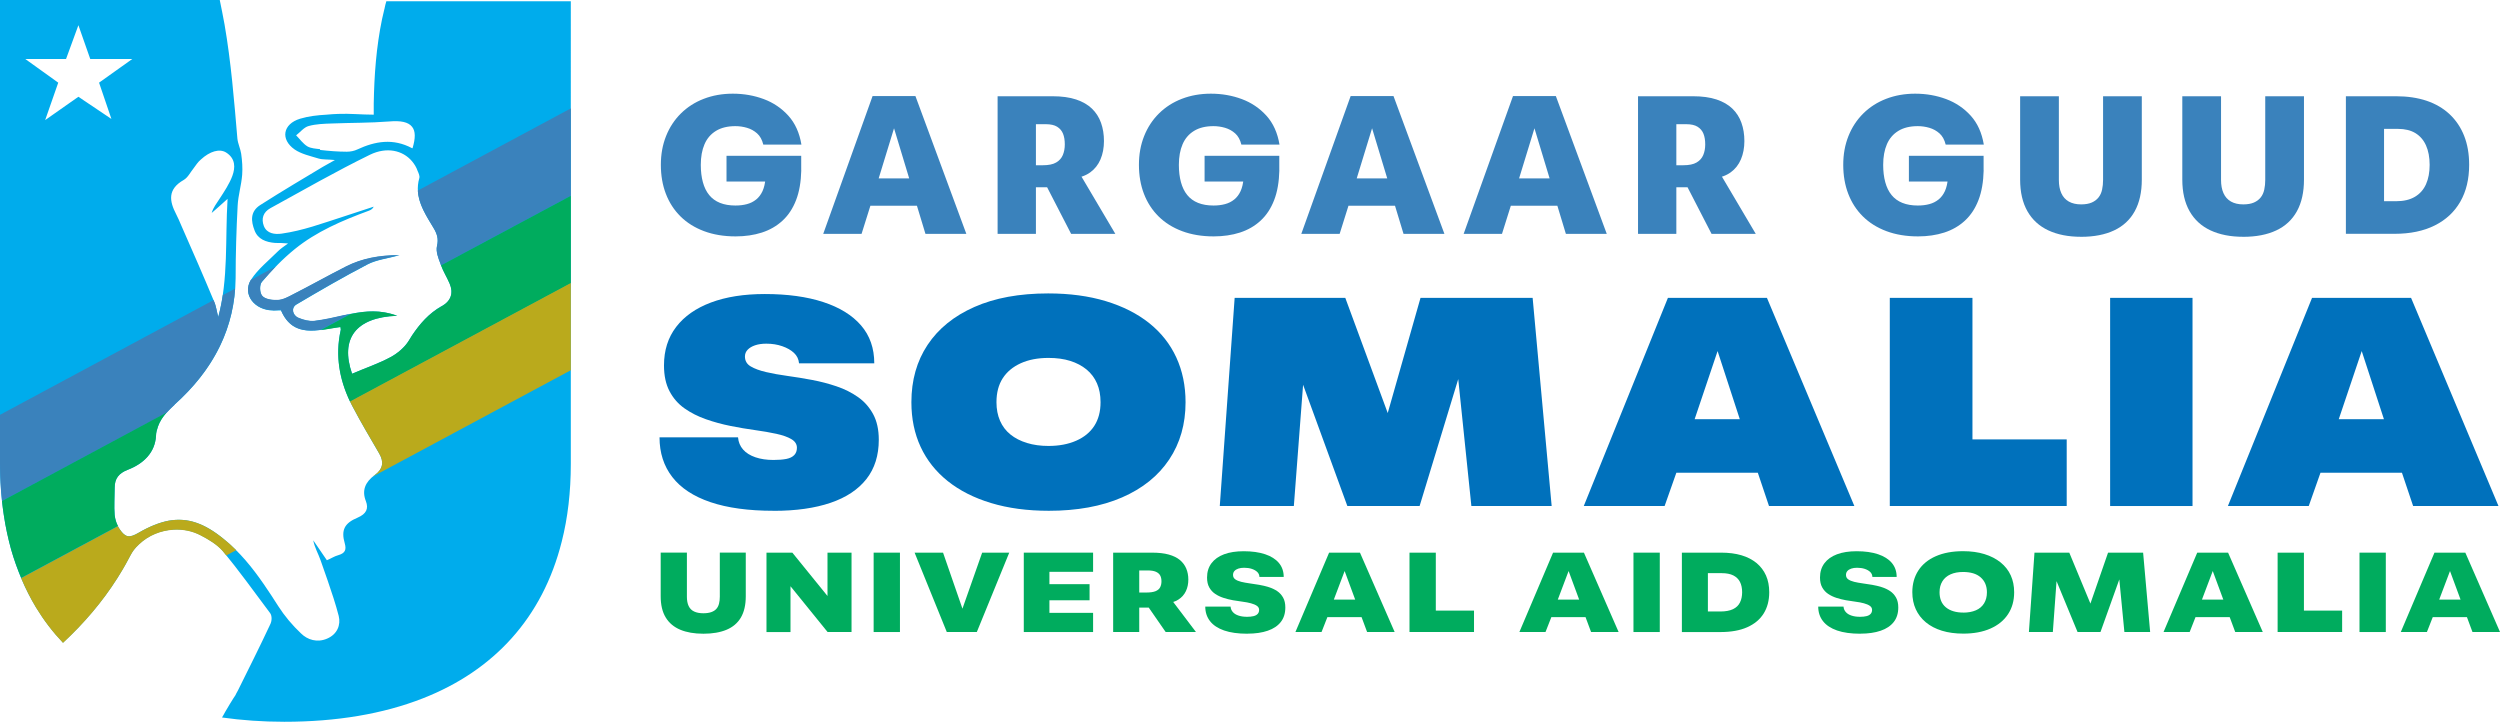 <?xml version="1.0" encoding="UTF-8"?>
<svg id="katman_2" data-name="katman 2" xmlns="http://www.w3.org/2000/svg" viewBox="0 0 992 286.4">
  <defs>
    <style>
      .cls-1 {
        fill: #0071bc;
      }

      .cls-2 {
        fill: #3a82bc;
      }

      .cls-3 {
        fill: #baaa1c;
      }

      .cls-4 {
        fill: #00acec;
      }

      .cls-5 {
        fill: #00ac5e;
      }
    </style>
  </defs>
  <g id="katman_1" data-name="katman 1">
    <g>
      <path class="cls-4" d="M153.3.5c-.3.9-.5,1.9-.7,2.8,0,0,0,.2-.1.4-.3,1.3-.6,2.6-.9,3.9-2.3,11.1-3.1,22.2-3.3,33.5v4.4c-4.9,0-9.5-.5-14.1-.3-1.5,0-3.1.2-4.6.3-3.6.2-7.2.6-10.5,1.6-6.9,2.1-7.9,8.2-2.2,12.2,2.6,1.8,6.2,2.6,9.5,3.6,1.7.5,3.6.3,6.5.6-2.3,1.3-3.6,2-4.8,2.7-3.8,2.3-7.7,4.6-11.5,6.9-4.5,2.7-9,5.5-13.4,8.3-4,2.6-3.6,6.4-2.2,10,1.3,3.5,4.5,4.7,8.2,5,1.5,0,3,0,5.1.2-1.8,1.3-3,2.1-4,3.1-3.7,3.7-8,7.1-10.7,11.3-3.6,5.8,1.4,12.2,8.8,12.2,1.53,0,2.51,0,3.12-.02,4.84,11.16,14.55,7.81,23.58,6.52,0,.5.2.9.1,1.2-2.4,10.7-.3,20.8,4.7,30.4,3.3,6.3,7,12.5,10.6,18.7,1.9,3.3,1.5,6.1-1.8,8.5-3.8,2.8-5.2,6.1-3.5,10.4,1.1,2.9.2,5-3.3,6.5-5.3,2.2-6.6,5-5.1,10.2.7,2.5.2,3.9-2.6,4.7-1.5.4-2.8,1.3-4.5,2l-5.4-7.9c.5,2.8,2,5.3,2.9,7.9.9,2.7,1.9,5.3,2.8,8,1.6,4.7,3.2,9.4,4.4,14.1.9,3.6-.6,7.3-4.6,9-3.9,1.7-7.8.5-10.4-2.1-3.4-3.2-6.5-6.9-9-10.8-1.9-3-3.8-5.9-5.8-8.8-4.5-6.5-9.4-12.6-15.8-17.8-7.7-6.3-14.3-8.6-21.8-7.3-3.7.7-7.7,2.3-12,4.8-3.6,2.1-5.2,2-7.5-1.4-1.1-1.6-1.8-3.6-2-5.5-.3-3.6,0-7.4,0-11s1.6-5.7,5.2-7.1c6.5-2.5,10.8-7,11.2-13.4,0-1.4.4-2.6.8-3.8,1.2-3.4,3.7-6,6.6-8.7,15.4-13.8,24-30.3,24.2-50.2,0-9.6.3-19.2.8-28.7.2-4.1,1.5-8.2,1.8-12.3.2-2.7,0-5.5-.4-8.3-.3-2-1.3-4-1.5-6-1.3-15.2-2.5-30.3-5.1-45.3-.6-3.2-1.2-6.4-1.9-9.7H0v184c0,7.1.5,13.9,1.5,20.3.7,4.8,1.7,9.3,2.9,13.7,2.4,8.4,5.7,16.1,9.9,23,3.1,5.1,6.7,9.8,10.7,14,8.2-7.6,15.6-16.2,21.6-25.7s4.8-9.8,8.6-13.4c3.8-3.6,8.7-5.5,13.7-5.8,3.7-.2,7.4.5,10.8,2.3,3.1,1.6,6.4,3.6,8.6,6.1,3.2,3.9,6.3,7.9,9.3,11.9,3.2,4.3,6.4,8.6,9.6,12.9.8,1.1.7,3.2,0,4.5-4.1,8.8-8.5,17.5-12.8,26.2-.5.9-1,1.8-1,1.9,0,0-.3.4-.8,1.2-.7,1.1-1.8,2.9-3.2,5.3-.4.7-.8,1.5-1.3,2.3,7.8,1.1,16.1,1.7,24.7,1.7,20.7,0,39.2-3.1,55-9.3,28.1-11,47.5-31.9,55.1-62.2,2.4-9.4,3.6-19.7,3.6-30.9V.5h-73.2ZM72.9,71.4c1.7-1,2.6-3,3.9-4.6.9-1.2,1.7-2.5,2.9-3.5,3.6-3.3,7.4-4.4,10-2.8,3.8,2.4,3.7,6,2.5,9.3-1.2,3.2-3.2,6.2-5.1,9.1-1.1,1.8-2.5,3.4-3.1,5.6,1.8-1.6,3.7-3.2,6.3-5.6-1,16.2.4,31.6-3.7,46.9-.6-2.1-.8-4.3-1.7-6.3-4.2-10.1-8.6-20.1-13-30.1-.6-1.5-1.3-3-2-4.4-2.7-5.2-3.5-9.9,3-13.6ZM31.1,38.4l-13.1,9.2h-.06l-.03.1v-.1h.03l5.17-14.8-13.1-9.4h16.2l4.9-13.4,4.7,13.4h16.7l-13.2,9.4,4.9,14.4-13.1-8.8ZM127,59.5v-.3h.1c-1.7-.2-3.7-.3-5.1-1.1-1.8-1.1-3-2.9-4.5-4.4,1.7-1.3,3.1-3.2,5-3.7,2.9-.8,6.1-.9,9.2-1,7.6-.3,15.1-.2,22.7-.8,4.6-.4,7.6.2,9.1,2.1,1.4,1.7,1.4,4.5.2,8.5h-.2c-7.5-4-14.6-2.8-21.7.5-1.2.6-2.8.9-4.2.9-3.5,0-7.1-.3-10.6-.7ZM111.4,122.9s.02.04.03.07c-.15-.02-.2-.05-.03-.07ZM175.3,121.5v-.1c-5.2,3-8.7,7.1-11.8,11.7-.4.7-.9,1.4-1.3,2.1-1.6,2.6-4.4,5-7.2,6.5-4.8,2.6-10.2,4.4-15.3,6.6-4.8-13.9,1.4-22.4,17.9-23-7.7-2.8-14.3-1.7-21-.2-3.9.9-7.9,1.8-11.9,2.3-2,.2-4.3-.4-6.2-1.2-2.5-1-3.1-4.1-.8-5.4,9.3-5.5,18.6-10.9,28.2-15.9,3.5-1.8,7.9-2.3,12.6-3.6-8,0-14.9,1.3-21.2,4.5-7.1,3.6-14,7.5-21.1,11.1-1.9,1-3.9,2.1-6,2.2s-5-.3-6.1-1.6c-1.1-1.2-1.2-4.4-.2-5.6,3.9-4.6,8.2-9.1,13-13,8.6-7,18.9-11.4,29.5-15.3.7-.3,1.4-.6,1.9-1.6-8.1,2.6-16.2,5.4-24.3,7.9-4,1.2-8,2.2-12.2,2.8-2.8.4-5.9,0-7.1-3-1.1-2.9-.3-5.5,2.6-7.1,13.1-7.2,26-14.6,39.5-21.2,6.6-3.2,13-1.8,16.7,2.6.9,1.1,1.7,2.3,2.2,3.8.4.9.9,2,.7,2.8-2.2,7.6,1.9,13.6,5.6,19.8,1.4,2.3,2.1,4.4,1.4,7.2-.5,2.2.5,4.8,1.4,7.1.9,2.7,2.5,5.2,3.6,7.8,1.6,3.7.6,6.9-3.1,9Z"/>
      <g>
        <path class="cls-2" d="M108.4,123.2c1,0,2.1-.2,3-.3,3.4,8.2,9.4,8.8,15.8,8l11.9-6.4c-.8.2-1.7.3-2.5.5-3.9.9-7.9,1.8-11.9,2.3-2,.2-4.3-.4-6.2-1.2-2.5-1-3.1-4.1-.8-5.4,9.3-5.5,18.6-10.9,28.2-15.9,3.5-1.8,7.9-2.3,12.6-3.6-8,0-14.9,1.3-21.2,4.5-7.1,3.6-14,7.5-21.1,11.1-1.9,1-3.9,2.1-6,2.2s-5-.3-6.1-1.6c-1.1-1.2-1.2-4.4-.2-5.6,1.7-2,3.6-4,5.4-6l-9.8,5.3c-3.4,5.8,1.6,12,8.9,12h0v.1Z"/>
        <path class="cls-2" d="M69.3,160.5c14.3-12.8,22.7-28,24-46l-4.9,2.6c-.4,2.9-1,5.8-1.8,8.7-.6-2.1-.8-4.3-1.7-6.3,0,0,0-.3-.2-.4L0,164.6v19.4c0,5.1.3,10,.8,14.8l65.3-35c1-1.1,2.1-2.2,3.2-3.2h0v-.1Z"/>
        <path class="cls-2" d="M226.5,43l-60.7,32.6c.3,5.4,3.3,10,6.2,14.8,1.4,2.3,2.1,4.4,1.4,7.2-.5,2.2.5,4.8,1.4,7.1,0,.2.1.4.2.6l51.5-27.6v-34.6h0v-.1Z"/>
      </g>
      <g>
        <path class="cls-5" d="M45.5,204.5c-.3-3.6,0-7.4,0-11s1.6-5.7,5.2-7.1c6.5-2.5,10.8-7,11.2-13.4,0-1.4.4-2.6.8-3.8.7-2,1.9-3.8,3.4-5.5L.8,198.8c.2,1.9.4,3.7.7,5.5.7,4.8,1.7,9.3,2.9,13.7,1.1,3.9,2.5,7.7,4,11.3l38.4-20.6c-.7-1.3-1.1-2.8-1.3-4.3h0v.1Z"/>
        <path class="cls-5" d="M226.5,77.7l-51.5,27.6c.9,2.5,2.4,4.8,3.4,7.2,1.6,3.7.6,6.9-3.1,9h0c-5.2,2.9-8.7,7-11.8,11.6-.4.7-.9,1.4-1.3,2.1-1.6,2.6-4.4,5-7.2,6.5-4.8,2.6-10.2,4.4-15.3,6.6-4.8-13.9,1.4-22.4,17.9-23-6.7-2.5-12.6-1.9-18.5-.7l-11.9,6.4c2.6-.3,5.3-.9,7.9-1.2,0,.5.2.9.1,1.2-2.2,10-.6,19.4,3.7,28.4l87.6-47v-34.6h0v-.1Z"/>
      </g>
      <g>
        <path class="cls-3" d="M148.7,188.5c-.3.2-.5.4-.8.6l78.6-42.2v-34.6l-87.6,47c.3.7.6,1.3,1,2,3.3,6.3,7,12.5,10.6,18.7,1.9,3.3,1.5,6.1-1.8,8.5h0Z"/>
        <path class="cls-3" d="M88.8,213.9c-7.7-6.3-14.3-8.6-21.8-7.3-3.7.7-7.7,2.3-12,4.8-3.6,2.1-5.2,2-7.5-1.4-.3-.4-.5-.8-.7-1.2l-38.4,20.6c1.7,4.1,3.7,8,5.9,11.7,3.1,5.1,6.7,9.8,10.7,14,8.2-7.6,15.6-16.2,21.6-25.7s4.8-9.8,8.6-13.4c3.8-3.6,8.7-5.5,13.7-5.8,3.7-.2,7.4.5,10.8,2.3,3.1,1.6,6.4,3.6,8.6,6.1.5.6,1,1.2,1.5,1.8l3.9-2.1c-1.5-1.5-3.1-3-4.8-4.3h0l-.1-.1Z"/>
      </g>
      <g>
        <path class="cls-2" d="M291.87,93.8c-4.63,0-8.79-.69-12.48-2.07-3.69-1.38-6.81-3.33-9.36-5.85-2.55-2.52-4.48-5.51-5.81-8.97-1.33-3.46-1.99-7.29-1.99-11.5s.69-7.97,2.07-11.43c1.38-3.46,3.34-6.45,5.89-8.97,2.55-2.52,5.58-4.46,9.09-5.81,3.51-1.35,7.34-2.03,11.5-2.03,4.37,0,8.46.72,12.29,2.15,3.82,1.43,7.07,3.63,9.75,6.59,2.68,2.96,4.41,6.79,5.19,11.47h-15.13c-.47-1.92-1.29-3.41-2.46-4.45-1.17-1.04-2.51-1.78-4.02-2.22-1.51-.44-3.04-.66-4.6-.66-3.07,0-5.63.62-7.68,1.87-2.05,1.25-3.58,3.02-4.56,5.3-.99,2.29-1.48,5.02-1.48,8.19,0,2.55.27,4.84.82,6.86.55,2.03,1.38,3.73,2.5,5.11,1.12,1.38,2.55,2.42,4.29,3.12,1.74.7,3.78,1.05,6.12,1.05,1.66,0,3.18-.18,4.56-.55,1.38-.36,2.6-.97,3.67-1.83,1.07-.86,1.91-1.98,2.54-3.35.62-1.38,1.01-3.05,1.17-5.03l14.2-3.2c-.11,4.58-.79,8.52-2.07,11.82-1.27,3.3-3.07,6.02-5.38,8.15-2.31,2.13-5.04,3.7-8.19,4.72-3.15,1.01-6.62,1.52-10.41,1.52ZM288.28,72.04v-10.22h29.64v5.77l-9.2,4.45h-20.44Z"/>
        <path class="cls-2" d="M326.66,92.79l19.58-54.68h17l20.2,54.68h-16.22l-3.9-12.87,2.34,1.72h-21.61l1.64-1.01-3.82,12.17h-15.21ZM347.88,73.29l-2.18-2.5h17.08l-1.4,2.03-6.63-21.92-6.86,22.39Z"/>
        <path class="cls-2" d="M395.85,92.79v-54.6h21.76c3.69,0,6.82.43,9.4,1.29,2.57.86,4.67,2.07,6.28,3.63,1.61,1.56,2.81,3.43,3.59,5.62.78,2.18,1.17,4.6,1.17,7.25s-.46,5.12-1.37,7.25c-.91,2.13-2.26,3.85-4.06,5.15-1.79,1.3-4.04,2.11-6.75,2.42l-2.57,2.96c-1.04.16-2.14.29-3.31.39-1.17.1-2.41.16-3.71.16h-7.96v-8.74h5.46c2.29,0,4.06-.36,5.3-1.09,1.25-.73,2.13-1.72,2.65-2.96.52-1.25.78-2.65.78-4.21,0-1.66-.23-3.08-.7-4.25-.47-1.17-1.25-2.09-2.34-2.77-1.09-.68-2.6-1.01-4.52-1.01h-9.05l5.15-5.38v48.91h-15.21ZM425.02,92.79l-10.69-20.75,14.35-2.73,13.88,23.48h-17.55Z"/>
        <path class="cls-2" d="M481.57,93.8c-4.63,0-8.79-.69-12.48-2.07-3.69-1.38-6.81-3.33-9.36-5.85-2.55-2.52-4.48-5.51-5.81-8.97-1.33-3.46-1.99-7.29-1.99-11.5s.69-7.97,2.07-11.43c1.38-3.46,3.34-6.45,5.89-8.97,2.55-2.52,5.58-4.46,9.09-5.81,3.51-1.35,7.34-2.03,11.5-2.03,4.37,0,8.46.72,12.29,2.15,3.82,1.43,7.07,3.63,9.75,6.59,2.68,2.96,4.41,6.79,5.19,11.47h-15.13c-.47-1.92-1.29-3.41-2.46-4.45-1.17-1.04-2.51-1.78-4.02-2.22-1.51-.44-3.04-.66-4.6-.66-3.07,0-5.63.62-7.68,1.87-2.05,1.25-3.58,3.02-4.56,5.3-.99,2.29-1.48,5.02-1.48,8.19,0,2.55.27,4.84.82,6.86.55,2.03,1.38,3.73,2.5,5.11,1.12,1.38,2.55,2.42,4.29,3.12,1.74.7,3.78,1.05,6.12,1.05,1.66,0,3.18-.18,4.56-.55,1.38-.36,2.6-.97,3.67-1.83,1.07-.86,1.91-1.98,2.54-3.35.62-1.38,1.01-3.05,1.17-5.03l14.2-3.2c-.11,4.58-.79,8.52-2.07,11.82-1.27,3.3-3.07,6.02-5.38,8.15-2.31,2.13-5.04,3.7-8.19,4.72-3.15,1.01-6.62,1.52-10.41,1.52ZM477.98,72.04v-10.22h29.64v5.77l-9.2,4.45h-20.44Z"/>
        <path class="cls-2" d="M516.36,92.79l19.58-54.68h17l20.2,54.68h-16.22l-3.9-12.87,2.34,1.72h-21.61l1.64-1.01-3.82,12.17h-15.21ZM537.57,73.29l-2.18-2.5h17.08l-1.4,2.03-6.63-21.92-6.86,22.39Z"/>
        <path class="cls-2" d="M580.78,92.79l19.58-54.68h17l20.2,54.68h-16.22l-3.9-12.87,2.34,1.72h-21.61l1.64-1.01-3.82,12.17h-15.21ZM602,73.29l-2.18-2.5h17.08l-1.4,2.03-6.63-21.92-6.86,22.39Z"/>
        <path class="cls-2" d="M649.97,92.79v-54.6h21.76c3.69,0,6.82.43,9.4,1.29,2.57.86,4.67,2.07,6.28,3.63,1.61,1.56,2.81,3.43,3.59,5.62.78,2.18,1.17,4.6,1.17,7.25s-.46,5.12-1.37,7.25c-.91,2.13-2.26,3.85-4.06,5.15-1.79,1.3-4.04,2.11-6.75,2.42l-2.57,2.96c-1.04.16-2.14.29-3.31.39-1.17.1-2.41.16-3.71.16h-7.96v-8.74h5.46c2.29,0,4.06-.36,5.3-1.09,1.25-.73,2.13-1.72,2.65-2.96.52-1.25.78-2.65.78-4.21,0-1.66-.23-3.08-.7-4.25-.47-1.17-1.25-2.09-2.34-2.77-1.09-.68-2.6-1.01-4.52-1.01h-9.05l5.15-5.38v48.91h-15.21ZM679.14,92.79l-10.69-20.75,14.35-2.73,13.88,23.48h-17.55Z"/>
        <path class="cls-2" d="M761.04,93.8c-4.63,0-8.79-.69-12.48-2.07-3.69-1.38-6.81-3.33-9.36-5.85-2.55-2.52-4.48-5.51-5.81-8.97-1.33-3.46-1.99-7.29-1.99-11.5s.69-7.97,2.07-11.43c1.38-3.46,3.34-6.45,5.89-8.97,2.55-2.52,5.58-4.46,9.09-5.81,3.51-1.35,7.34-2.03,11.5-2.03,4.37,0,8.46.72,12.29,2.15,3.82,1.43,7.07,3.63,9.75,6.59,2.68,2.96,4.41,6.79,5.19,11.47h-15.13c-.47-1.92-1.29-3.41-2.46-4.45-1.17-1.04-2.51-1.78-4.02-2.22-1.51-.44-3.04-.66-4.6-.66-3.07,0-5.63.62-7.68,1.87-2.05,1.25-3.58,3.02-4.56,5.3-.99,2.29-1.48,5.02-1.48,8.19,0,2.55.27,4.84.82,6.86.55,2.03,1.38,3.73,2.5,5.11,1.12,1.38,2.55,2.42,4.29,3.12,1.74.7,3.78,1.05,6.12,1.05,1.66,0,3.18-.18,4.56-.55,1.38-.36,2.6-.97,3.67-1.83,1.07-.86,1.91-1.98,2.54-3.35.62-1.38,1.01-3.05,1.17-5.03l14.2-3.2c-.11,4.58-.79,8.52-2.07,11.82-1.27,3.3-3.07,6.02-5.38,8.15-2.31,2.13-5.04,3.7-8.19,4.72-3.15,1.01-6.62,1.52-10.41,1.52ZM757.45,72.04v-10.22h29.64v5.77l-9.2,4.45h-20.44Z"/>
        <path class="cls-2" d="M825.78,93.96c-5.04,0-9.37-.85-12.99-2.54-3.62-1.69-6.38-4.22-8.31-7.6-1.92-3.38-2.89-7.57-2.89-12.56v-33.07h15.37v33.23c0,2.03.32,3.77.97,5.23.65,1.46,1.64,2.56,2.96,3.32,1.33.75,2.95,1.13,4.88,1.13,1.72,0,3.13-.25,4.25-.74,1.12-.49,2.01-1.17,2.69-2.03.68-.86,1.14-1.88,1.4-3.08.26-1.2.39-2.47.39-3.82v-33.23h15.37v33.07c0,4.99-.94,9.18-2.81,12.56-1.87,3.38-4.6,5.92-8.19,7.6-3.59,1.69-7.96,2.54-13.1,2.54Z"/>
        <path class="cls-2" d="M890.13,93.96c-5.04,0-9.37-.85-12.99-2.54-3.62-1.69-6.38-4.22-8.31-7.6-1.92-3.38-2.89-7.57-2.89-12.56v-33.07h15.37v33.23c0,2.03.32,3.77.97,5.23.65,1.46,1.64,2.56,2.96,3.32,1.33.75,2.95,1.13,4.88,1.13,1.72,0,3.13-.25,4.25-.74,1.12-.49,2.01-1.17,2.69-2.03.68-.86,1.14-1.88,1.4-3.08.26-1.2.39-2.47.39-3.82v-33.23h15.37v33.07c0,4.99-.94,9.18-2.81,12.56-1.87,3.38-4.6,5.92-8.19,7.6-3.59,1.69-7.96,2.54-13.1,2.54Z"/>
        <path class="cls-2" d="M930.85,92.79v-54.6h19.89c4.52,0,8.57.6,12.13,1.79,3.56,1.2,6.6,2.98,9.13,5.34,2.52,2.37,4.45,5.23,5.77,8.58,1.33,3.35,1.99,7.19,1.99,11.5,0,5.67-1.17,10.54-3.51,14.62-2.34,4.08-5.72,7.23-10.14,9.44-4.42,2.21-9.75,3.32-15.99,3.32h-19.27ZM945.98,79.84h4.84c2.96,0,5.43-.58,7.41-1.75,1.98-1.17,3.44-2.83,4.41-4.99.96-2.16,1.44-4.72,1.44-7.68s-.48-5.59-1.44-7.72c-.96-2.13-2.37-3.76-4.21-4.88-1.85-1.12-4.15-1.68-6.9-1.68h-5.54v28.7Z"/>
        <path class="cls-1" d="M307.01,202.68c-9.99,0-18.35-1.14-25.08-3.42-6.73-2.28-11.78-5.6-15.16-9.97-3.38-4.37-5.07-9.62-5.07-15.75h31.15c.16,1.89.83,3.5,2.01,4.84,1.18,1.34,2.81,2.36,4.9,3.07,2.08.71,4.46,1.06,7.14,1.06,2.04,0,3.76-.14,5.13-.41,1.38-.27,2.42-.79,3.13-1.53.71-.75,1.06-1.71,1.06-2.89,0-1.42-.73-2.56-2.18-3.42-1.46-.87-3.44-1.57-5.96-2.12-2.52-.55-5.35-1.04-8.5-1.48-3.15-.43-6.39-.98-9.73-1.65-3.34-.67-6.59-1.55-9.74-2.66-3.15-1.1-5.98-2.54-8.5-4.31-2.52-1.77-4.5-4.05-5.96-6.84-1.46-2.79-2.18-6.19-2.18-10.21,0-5.98,1.61-11.07,4.84-15.28,3.22-4.21,7.83-7.43,13.81-9.68,5.98-2.24,13.1-3.36,21.36-3.36,8.97,0,16.7,1.06,23.19,3.19,6.49,2.12,11.49,5.21,14.99,9.26,3.5,4.05,5.25,9.07,5.25,15.04h-29.85c-.16-1.65-.83-3.03-2.01-4.13-1.18-1.1-2.73-1.99-4.66-2.66-1.93-.67-4.03-1-6.31-1-1.73,0-3.23.22-4.48.65-1.26.43-2.24,1.02-2.95,1.77-.71.75-1.06,1.63-1.06,2.66,0,1.73.77,3.05,2.3,3.95,1.53.91,3.56,1.65,6.08,2.24,2.52.59,5.35,1.1,8.5,1.53,3.15.43,6.39.96,9.74,1.59,3.34.63,6.59,1.48,9.73,2.54,3.15,1.06,5.98,2.48,8.5,4.25,2.52,1.77,4.52,4.03,6.02,6.79,1.49,2.75,2.24,6.14,2.24,10.15,0,6.22-1.63,11.41-4.9,15.58-3.27,4.17-8.01,7.32-14.22,9.44-6.22,2.12-13.73,3.19-22.54,3.19Z"/>
        <path class="cls-1" d="M416.16,202.68c-8.5,0-16.13-1.02-22.89-3.07-6.77-2.04-12.51-4.96-17.23-8.73-4.72-3.78-8.3-8.3-10.74-13.57-2.44-5.27-3.66-11.17-3.66-17.7,0-8.73,2.14-16.32,6.43-22.77,4.29-6.45,10.48-11.46,18.58-15.04,8.1-3.58,17.86-5.37,29.26-5.37,8.5,0,16.12,1.02,22.89,3.07,6.76,2.05,12.51,4.96,17.23,8.73,4.72,3.78,8.3,8.32,10.74,13.63,2.44,5.31,3.66,11.23,3.66,17.76,0,8.65-2.16,16.22-6.49,22.71-4.33,6.49-10.56,11.5-18.7,15.04-8.14,3.54-17.84,5.31-29.09,5.31ZM416.05,176.95c4.17,0,7.83-.69,10.97-2.07,3.15-1.38,5.55-3.34,7.2-5.9,1.65-2.56,2.48-5.68,2.48-9.38,0-2.83-.47-5.33-1.42-7.49-.94-2.16-2.32-3.99-4.13-5.49-1.81-1.49-3.97-2.63-6.49-3.42-2.52-.79-5.39-1.18-8.61-1.18-4.25,0-7.93.71-11.03,2.12-3.11,1.42-5.49,3.4-7.14,5.96-1.65,2.56-2.48,5.72-2.48,9.5,0,2.75.47,5.21,1.42,7.38.94,2.16,2.32,3.97,4.13,5.43,1.81,1.46,3.99,2.58,6.55,3.36,2.56.79,5.41,1.18,8.56,1.18Z"/>
        <path class="cls-1" d="M484.01,200.79l5.9-82.6h43.9l23.48,63.72-11.8.12,18.17-63.84h44.49l7.55,82.6h-31.86l-7.08-68.44,5.07,7.55-18.53,60.89h-28.67l-22.18-60.77,6.14-7.32-5.19,68.09h-29.38Z"/>
        <path class="cls-1" d="M628.44,200.79l33.39-82.6h39.29l34.69,82.6h-33.87l-5.55-16.52,4.6,3.3h-39.29l4.48-2.83-5.66,16.05h-32.1ZM670.45,172.23l-5.07-5.9h29.85l-3.42,4.48-10.27-31.51-11.09,32.92Z"/>
        <path class="cls-1" d="M749.87,200.79v-82.6h32.8v59l-3.78-2.83h41.18v26.43h-70.21Z"/>
        <path class="cls-1" d="M837.3,200.79v-82.6h32.69v82.6h-32.69Z"/>
        <path class="cls-1" d="M884.03,200.79l33.39-82.6h39.29l34.69,82.6h-33.87l-5.55-16.52,4.6,3.3h-39.29l4.48-2.83-5.66,16.05h-32.1ZM926.04,172.23l-5.07-5.9h29.85l-3.42,4.48-10.27-31.51-11.09,32.92Z"/>
        <path class="cls-5" d="M279.07,251.46c-3.57,0-6.62-.53-9.13-1.58s-4.45-2.67-5.78-4.86c-1.34-2.19-2-5-2-8.42v-17.33h10.4v17.5c0,1.5.23,2.74.7,3.71.46.97,1.18,1.7,2.16,2.16.97.46,2.2.7,3.67.7,1.23,0,2.27-.15,3.13-.45.85-.3,1.53-.73,2.02-1.28.5-.55.85-1.25,1.06-2.07s.32-1.75.32-2.77v-17.5h10.3v17.33c0,3.42-.65,6.23-1.93,8.42-1.29,2.19-3.19,3.81-5.69,4.86-2.51,1.05-5.57,1.58-9.2,1.58Z"/>
        <path class="cls-5" d="M304.14,250.79v-31.5h10.26l16.02,19.75-2.07.5v-20.25h9.54v31.5h-9.5l-16.11-19.89,1.39-.54v20.43h-9.54Z"/>
        <path class="cls-5" d="M346.66,250.79v-31.5h10.44v31.5h-10.44Z"/>
        <path class="cls-5" d="M375.69,250.79l-12.78-31.5h11.29l8.68,25.07h-1.98l8.82-25.07h10.75l-12.87,31.5h-11.92Z"/>
        <path class="cls-5" d="M406.24,250.79v-31.5h27.5v7.61h-17.33v4.9h15.93v6.39h-15.93v4.99h17.33v7.61h-27.5Z"/>
        <path class="cls-5" d="M441.7,250.79v-31.5h15.39c2.64,0,4.87.25,6.68.76,1.82.51,3.29,1.23,4.41,2.16,1.12.93,1.96,2.06,2.52,3.38.55,1.32.83,2.78.83,4.37,0,1.71-.32,3.25-.97,4.61-.65,1.37-1.63,2.48-2.95,3.33-1.32.86-3,1.37-5.04,1.55l-1.67,1.3c-.72.09-1.48.17-2.29.25-.81.08-1.65.11-2.52.11h-5.76v-5.99h4.46c1.62,0,2.87-.18,3.74-.54.87-.36,1.48-.88,1.82-1.55.34-.67.52-1.45.52-2.32,0-.96-.17-1.75-.52-2.38s-.92-1.12-1.71-1.46c-.79-.34-1.87-.52-3.22-.52h-6.66l3.29-3.69v28.12h-10.35ZM462.54,250.79l-8.14-11.75,9.94-1.75,10.22,13.5h-12.02Z"/>
        <path class="cls-5" d="M494.94,251.46c-3.66,0-6.73-.43-9.2-1.28-2.47-.86-4.34-2.09-5.6-3.71-1.26-1.62-1.89-3.54-1.89-5.76h10.04c.06.84.37,1.57.92,2.18.55.62,1.32,1.08,2.29,1.39.97.32,2.09.47,3.35.47.99,0,1.85-.09,2.57-.27.72-.18,1.27-.48,1.64-.9.38-.42.56-.94.56-1.58s-.29-1.19-.88-1.6c-.58-.41-1.37-.74-2.36-1.01-.99-.27-2.09-.48-3.31-.63s-2.48-.34-3.8-.58c-1.32-.24-2.59-.55-3.8-.95-1.21-.39-2.31-.92-3.29-1.58-.98-.66-1.75-1.51-2.34-2.56s-.88-2.36-.88-3.92c0-2.22.58-4.11,1.75-5.67s2.83-2.75,5-3.56c2.16-.81,4.75-1.21,7.79-1.21,3.3,0,6.13.4,8.5,1.19,2.37.79,4.19,1.95,5.47,3.46,1.27,1.52,1.91,3.37,1.91,5.56h-9.63c-.03-.78-.31-1.43-.85-1.96-.54-.52-1.26-.94-2.16-1.24-.9-.3-1.92-.45-3.06-.45-.9,0-1.68.11-2.34.34-.66.23-1.17.55-1.53.97-.36.42-.54.93-.54,1.53,0,.75.29,1.33.88,1.75s1.37.75,2.36.99c.99.24,2.1.44,3.33.61,1.23.17,2.5.36,3.8.58,1.3.22,2.58.53,3.83.92,1.24.39,2.35.92,3.33,1.58.97.66,1.75,1.52,2.34,2.57s.88,2.36.88,3.92c0,2.31-.6,4.23-1.8,5.76s-2.92,2.69-5.17,3.46c-2.25.78-4.95,1.17-8.1,1.17Z"/>
        <path class="cls-5" d="M514.02,250.79l13.37-31.5h12.24l13.77,31.5h-10.93l-2.61-7.02,1.58,1.12h-15.88l1.53-.99-2.7,6.88h-10.35ZM528.55,239.81l-1.62-1.89h12.42l-1.08,1.44-4.72-12.78-5,13.23Z"/>
        <path class="cls-5" d="M559.29,250.79v-31.5h10.44v24.03l-1.17-1.04h16.33v8.5h-25.61Z"/>
        <path class="cls-5" d="M602.89,250.79l13.37-31.5h12.24l13.77,31.5h-10.93l-2.61-7.02,1.58,1.12h-15.88l1.53-.99-2.7,6.88h-10.35ZM617.42,239.81l-1.62-1.89h12.42l-1.08,1.44-4.72-12.78-5,13.23Z"/>
        <path class="cls-5" d="M648.16,250.79v-31.5h10.44v31.5h-10.44Z"/>
        <path class="cls-5" d="M667.37,250.79v-31.5h15.62c3,0,5.67.35,8.01,1.04,2.34.69,4.33,1.72,5.99,3.08,1.65,1.37,2.9,3.02,3.76,4.95.86,1.94,1.28,4.15,1.28,6.64,0,3.27-.74,6.08-2.21,8.44-1.47,2.36-3.65,4.17-6.53,5.45s-6.42,1.91-10.62,1.91h-15.3ZM677.68,242.64h4.95c2.07,0,3.74-.31,5.02-.92,1.28-.61,2.2-1.5,2.77-2.66.57-1.15.86-2.51.86-4.07s-.29-2.98-.86-4.09c-.57-1.11-1.45-1.96-2.63-2.57-1.19-.6-2.72-.9-4.61-.9h-5.49v15.21Z"/>
        <path class="cls-5" d="M738.16,251.46c-3.66,0-6.73-.43-9.2-1.28-2.47-.86-4.34-2.09-5.6-3.71-1.26-1.62-1.89-3.54-1.89-5.76h10.04c.06.84.37,1.57.92,2.18.55.62,1.32,1.08,2.29,1.39.97.32,2.09.47,3.35.47.99,0,1.85-.09,2.57-.27.72-.18,1.27-.48,1.64-.9.38-.42.56-.94.56-1.58s-.29-1.19-.88-1.6c-.58-.41-1.37-.74-2.36-1.01-.99-.27-2.09-.48-3.31-.63s-2.48-.34-3.8-.58c-1.32-.24-2.59-.55-3.8-.95-1.21-.39-2.31-.92-3.29-1.58-.98-.66-1.75-1.51-2.34-2.56s-.88-2.36-.88-3.92c0-2.22.58-4.11,1.75-5.67s2.83-2.75,5-3.56c2.16-.81,4.75-1.21,7.79-1.21,3.3,0,6.13.4,8.5,1.19,2.37.79,4.19,1.95,5.47,3.46,1.27,1.52,1.91,3.37,1.91,5.56h-9.63c-.03-.78-.31-1.43-.85-1.96-.54-.52-1.26-.94-2.16-1.24-.9-.3-1.92-.45-3.06-.45-.9,0-1.68.11-2.34.34-.66.23-1.17.55-1.53.97-.36.42-.54.93-.54,1.53,0,.75.29,1.33.88,1.75s1.37.75,2.36.99c.99.24,2.1.44,3.33.61,1.23.17,2.5.36,3.8.58,1.3.22,2.58.53,3.83.92,1.24.39,2.35.92,3.33,1.58.97.66,1.75,1.52,2.34,2.57s.88,2.36.88,3.92c0,2.31-.6,4.23-1.8,5.76s-2.92,2.69-5.17,3.46c-2.25.78-4.95,1.17-8.1,1.17Z"/>
        <path class="cls-5" d="M779.06,251.42c-3.18,0-6.02-.38-8.51-1.15s-4.61-1.87-6.37-3.33c-1.75-1.46-3.09-3.19-4-5.2s-1.37-4.26-1.37-6.75c0-3.27.79-6.13,2.38-8.59,1.59-2.46,3.9-4.36,6.93-5.69s6.64-2,10.84-2c3.12,0,5.93.38,8.44,1.15s4.65,1.87,6.44,3.31c1.78,1.44,3.13,3.16,4.03,5.15s1.35,4.22,1.35,6.68c0,3.33-.8,6.23-2.41,8.68-1.61,2.46-3.93,4.37-6.97,5.72-3.05,1.35-6.64,2.02-10.78,2.02ZM778.97,243.09c1.95,0,3.64-.31,5.06-.92s2.51-1.54,3.26-2.77,1.12-2.68,1.12-4.37c0-1.26-.21-2.38-.63-3.38s-1.04-1.84-1.87-2.57c-.83-.72-1.82-1.25-2.99-1.6-1.17-.34-2.49-.52-3.96-.52-1.92,0-3.58.31-4.99.94-1.41.63-2.49,1.55-3.24,2.77-.75,1.21-1.12,2.66-1.12,4.34,0,1.26.2,2.39.61,3.4.41,1.01,1.04,1.86,1.89,2.57.86.71,1.86,1.23,3.02,1.57,1.15.35,2.44.52,3.85.52Z"/>
        <path class="cls-5" d="M805.07,250.79l2.21-31.5h13.81l10.44,25.16-3.78.04,8.73-25.2h13.91l2.79,31.5h-10.22l-2.52-26.1,1.58,2.21-8.55,23.89h-9.09l-9.85-23.85,1.93-2.16-1.89,26.01h-9.5Z"/>
        <path class="cls-5" d="M858.49,250.79l13.37-31.5h12.24l13.77,31.5h-10.93l-2.61-7.02,1.58,1.12h-15.88l1.53-.99-2.7,6.88h-10.35ZM873.02,239.81l-1.62-1.89h12.42l-1.08,1.44-4.72-12.78-5,13.23Z"/>
        <path class="cls-5" d="M903.76,250.79v-31.5h10.44v24.03l-1.17-1.04h16.33v8.5h-25.61Z"/>
        <path class="cls-5" d="M936.25,250.79v-31.5h10.44v31.5h-10.44Z"/>
        <path class="cls-5" d="M952.63,250.79l13.37-31.5h12.24l13.77,31.5h-10.93l-2.61-7.02,1.58,1.12h-15.88l1.53-.99-2.7,6.88h-10.35ZM967.16,239.81l-1.62-1.89h12.42l-1.08,1.44-4.72-12.78-5,13.23Z"/>
      </g>
    </g>
  </g>
</svg>